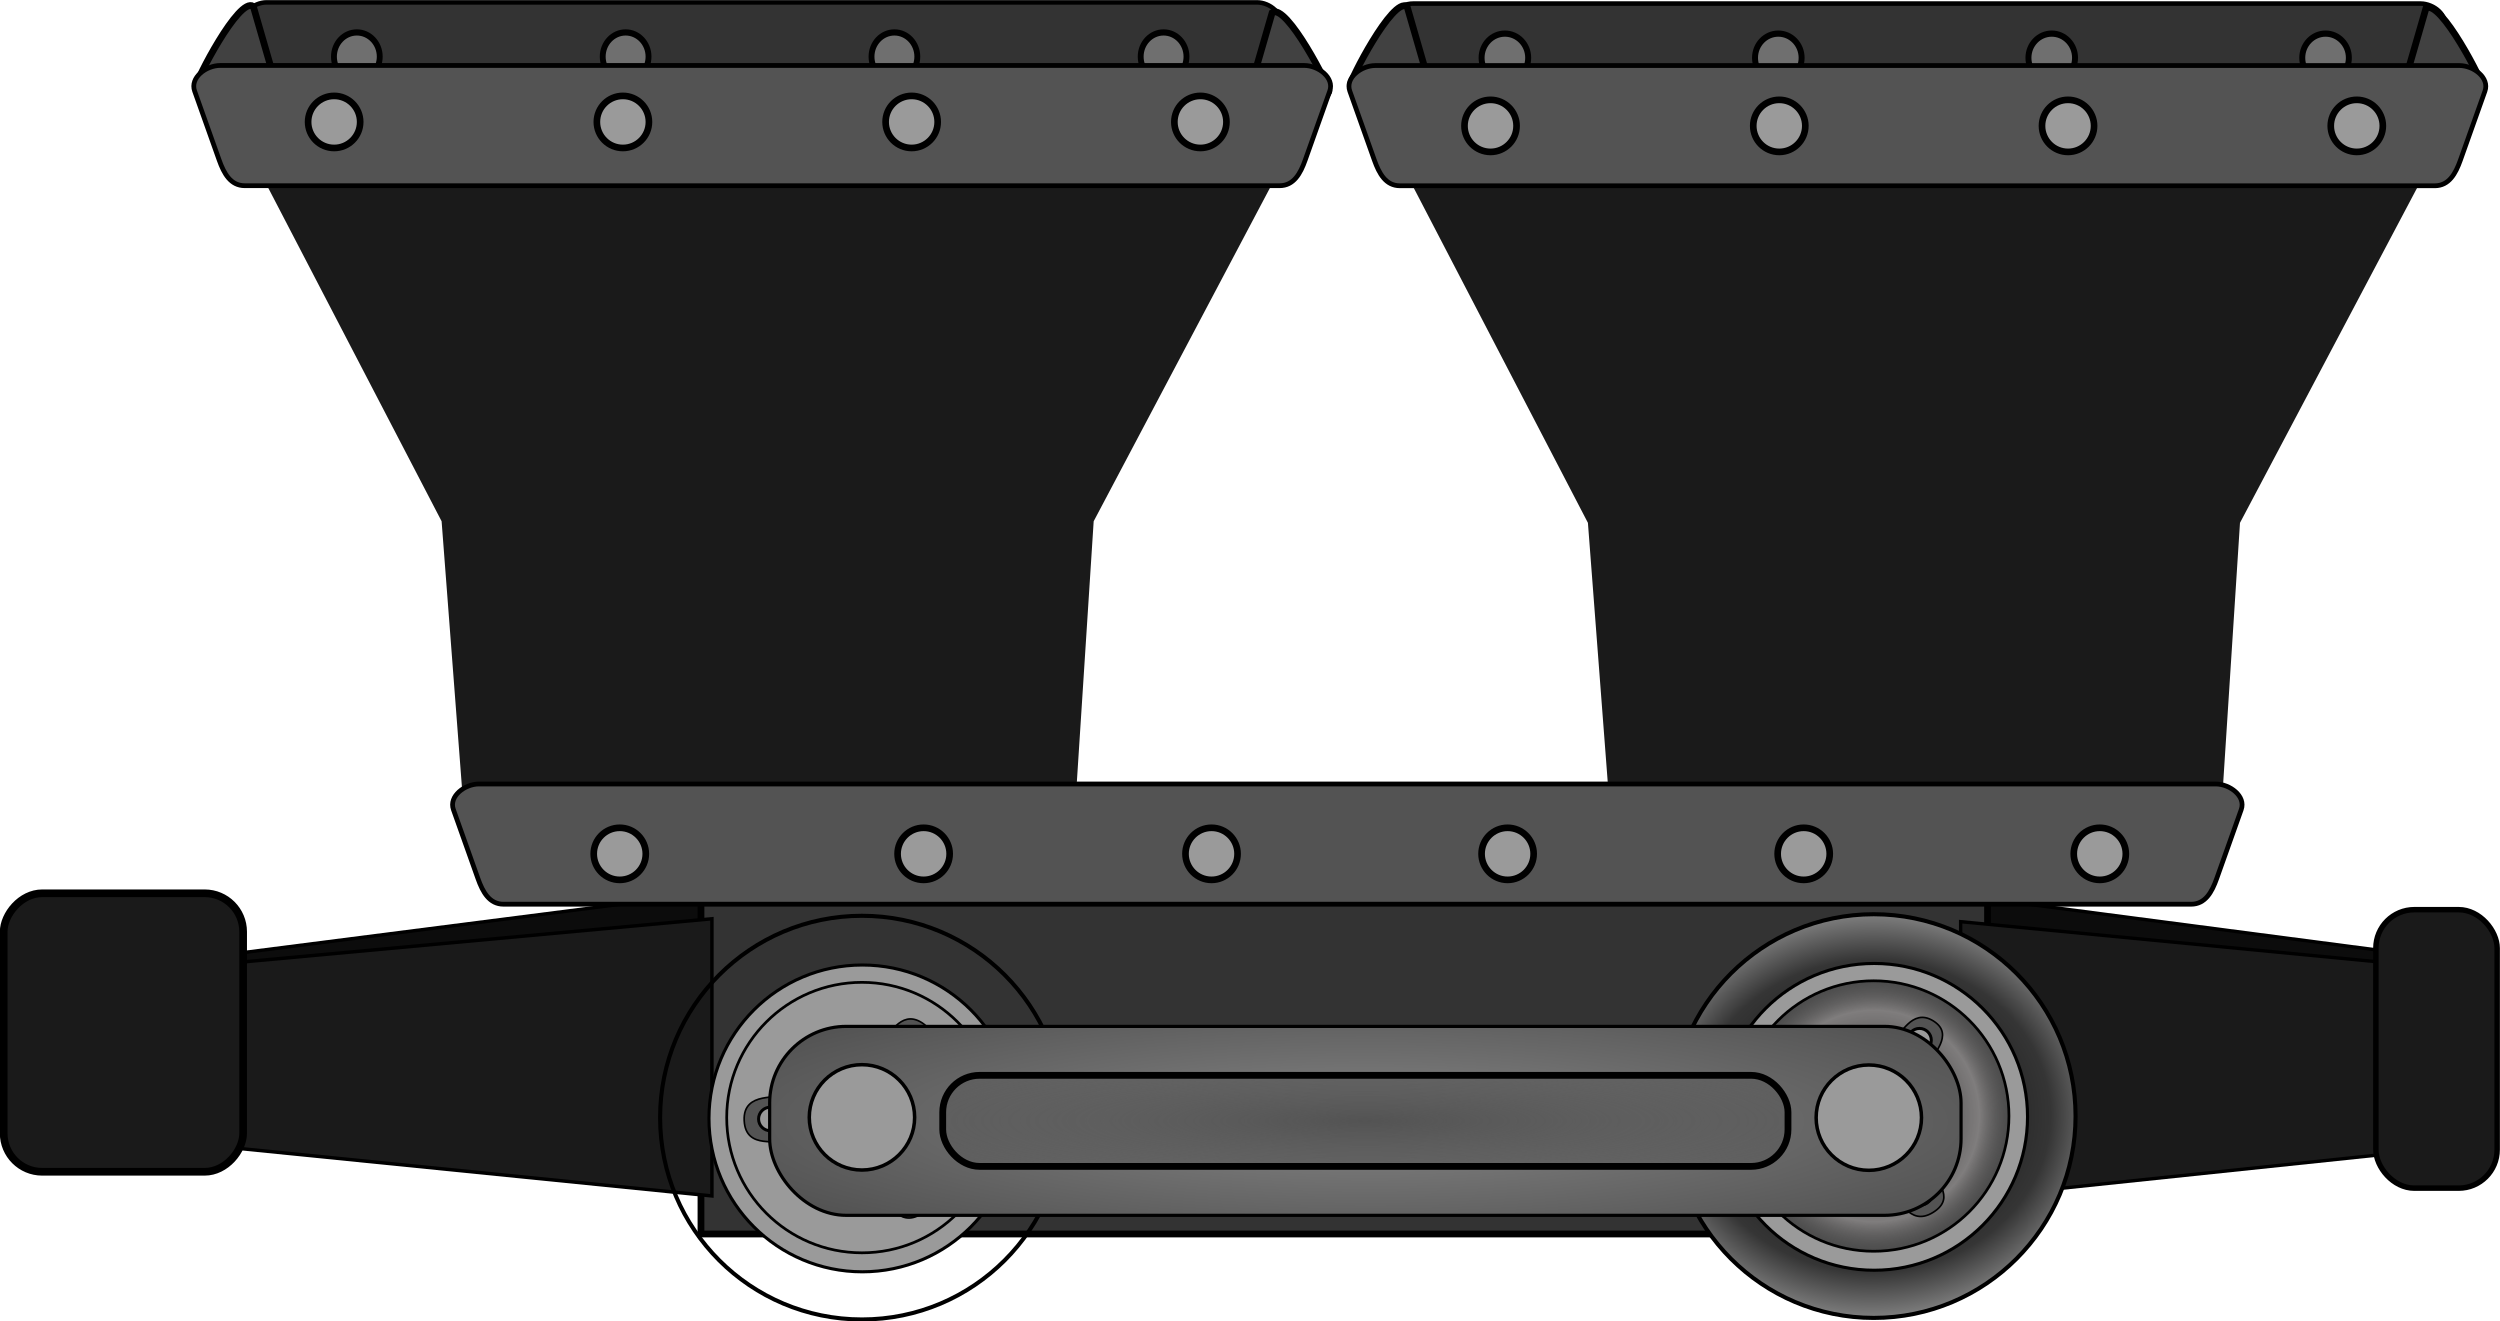 <?xml version="1.0" encoding="UTF-8" standalone="no"?>
<!-- Created with Inkscape (http://www.inkscape.org/) -->
<svg
    xmlns:inkscape="http://www.inkscape.org/namespaces/inkscape"
    xmlns:rdf="http://www.w3.org/1999/02/22-rdf-syntax-ns#"
    xmlns="http://www.w3.org/2000/svg"
    xmlns:sodipodi="http://sodipodi.sourceforge.net/DTD/sodipodi-0.dtd"
    xmlns:cc="http://creativecommons.org/ns#"
    xmlns:xlink="http://www.w3.org/1999/xlink"
    xmlns:dc="http://purl.org/dc/elements/1.1/"
    id="svg2"
    viewBox="0 0 611.34 323.12"
    sodipodi:docname="_svgclean2.svg"
    version="1.1"
    inkscape:version="0.48.3.1 r9886"
  >
  <defs
      id="defs4"
    >
    <radialGradient
        id="radialGradient10131-3"
        gradientUnits="userSpaceOnUse"
        cy="588.79"
        cx="325"
        gradientTransform="matrix(1.509 -.025 .021 1.323 -178.12 -182.09)"
        r="49.786"
        inkscape:collect="always"
      >
      <stop
          id="stop3831-4-4-7-8"
          style="stop-color:#000000"
          offset="0"
      />
      <stop
          id="stop3839-5-0-6-0"
          style="stop-color:#353535"
          offset=".579"
      />
      <stop
          id="stop3833-0-3-9-2"
          style="stop-color:#ececec"
          offset="1"
      />
    </radialGradient
    >
    <radialGradient
        id="radialGradient10133-8"
        gradientUnits="userSpaceOnUse"
        cy="588.79"
        cx="325"
        r="49.786"
        inkscape:collect="always"
      >
      <stop
          id="stop3843-9-7-3-80"
          style="stop-color:#000000"
          offset="0"
      />
      <stop
          id="stop3851-6-7-6-9"
          style="stop-color:#767373;stop-opacity:.749"
          offset=".775"
      />
      <stop
          id="stop3849-2-9-9-39"
          style="stop-color:#000000;stop-opacity:.498"
          offset=".982"
      />
      <stop
          id="stop3845-1-8-7-19"
          style="stop-color:#ffffff;stop-opacity:0"
          offset="1"
      />
    </radialGradient
    >
    <radialGradient
        id="radialGradient10139-5"
        gradientUnits="userSpaceOnUse"
        cy="589.51"
        cx="202.03"
        gradientTransform="matrix(1.201 .002 -0 .232 -1010.3 93.088)"
        r="145.85"
        inkscape:collect="always"
      >
      <stop
          id="stop3981-7-84"
          style="stop-color:#858585"
          offset="0"
      />
      <stop
          id="stop3983-3-9"
          style="stop-color:#535353"
          offset="1"
      />
    </radialGradient
    >
    <radialGradient
        id="radialGradient10141-2"
        gradientUnits="userSpaceOnUse"
        cy="589.51"
        cx="202.03"
        gradientTransform="matrix(1.801,1.1159e-6,-1.5178e-7,0.245,-1131.9,85.81)"
        r="103.43"
        inkscape:collect="always"
      >
      <stop
          id="stop3963-6-2"
          style="stop-color:#535353"
          offset="0"
      />
      <stop
          id="stop3965-0-7"
          style="stop-color:#535353;stop-opacity:0"
          offset="1"
      />
    </radialGradient
    >
    <radialGradient
        id="radialGradient3069"
        xlink:href="#radialGradient10131-3"
        gradientUnits="userSpaceOnUse"
        cy="588.79"
        cx="325"
        gradientTransform="matrix(1.509 -.025 .021 1.323 -178.12 -182.09)"
        r="49.786"
        inkscape:collect="always"
    />
    <radialGradient
        id="radialGradient3071"
        xlink:href="#radialGradient10133-8"
        gradientUnits="userSpaceOnUse"
        cy="588.79"
        cx="325"
        r="49.786"
        inkscape:collect="always"
    />
  </defs
  >
  <sodipodi:namedview
      id="base"
      bordercolor="#666666"
      inkscape:pageshadow="2"
      inkscape:window-y="0"
      pagecolor="#ffffff"
      inkscape:window-maximized="0"
      inkscape:zoom="0.7"
      inkscape:window-x="0"
      inkscape:window-height="645"
      showgrid="false"
      borderopacity="1.0"
      inkscape:current-layer="layer1"
      inkscape:cx="179.28032"
      inkscape:cy="209.74696"
      inkscape:window-width="674"
      inkscape:pageopacity="0.0"
      inkscape:document-units="px"
  />
  <g
      id="layer1"
      inkscape:label="Camada 1"
      inkscape:groupmode="layer"
      transform="translate(-64.535 -345.09)"
    >
    <g
        id="g10364-2"
        transform="matrix(.481 0 0 .481 494.27 1294.6)"
      >
      <g
          id="g3915-7-0-7-5"
          transform="matrix(1.969,0,0,2.082,945.03,-1906.1)"
        >
        <g
            id="g10185-8"
            transform="translate(1.372,10.979)"
          >
          <path
              id="rect3049-2-96-4-8-4-4"
              inkscape:connector-curvature="0"
              sodipodi:nodetypes="sssssssss"
              style="stroke:#000000;stroke-width:1.111;fill:#333333"
              d="m-866.27-43.026h255.77c3.299 0 7.06 2.846 5.955 5.955l-5.719 16.077c-1.106 3.108-2.656 5.955-5.955 5.955h-244.33c-3.299 0-4.849-2.846-5.954-5.955l-5.719-16.077c-1.106-3.108 2.656-5.955 5.954-5.955z"
          />
          <path
              id="path3875-1-0-0-9-2-9-7-7-6"
              sodipodi:rx="1.5625"
              sodipodi:ry="1.5625"
              style="stroke:#000000;stroke-width:0.4;fill:#6f6f6f"
              sodipodi:type="arc"
              d="m264.02 568.39c0 0.863-0.7 1.562-1.562 1.562-0.863 0-1.562-0.7-1.562-1.562 0-0.863 0.7-1.562 1.562-1.562 0.863 0 1.562 0.7 1.562 1.562z"
              transform="matrix(3.786,0,0,3.786,-1628.3,-2181.7)"
              sodipodi:cy="568.38898"
              sodipodi:cx="262.45535"
          />
          <path
              id="path3875-1-0-0-9-6-8-3-4-7-9"
              sodipodi:rx="1.5625"
              sodipodi:ry="1.5625"
              style="stroke:#000000;stroke-width:0.4;fill:#6f6f6f"
              sodipodi:type="arc"
              d="m264.02 568.39c0 0.863-0.7 1.562-1.562 1.562-0.863 0-1.562-0.7-1.562-1.562 0-0.863 0.7-1.562 1.562-1.562 0.863 0 1.562 0.7 1.562 1.562z"
              transform="matrix(3.786,0,0,3.786,-1836.6,-2181.7)"
              sodipodi:cy="568.38898"
              sodipodi:cx="262.45535"
          />
          <path
              id="path3875-1-0-0-9-1-5-8-3-4-2"
              sodipodi:rx="1.5625"
              sodipodi:ry="1.5625"
              style="stroke:#000000;stroke-width:0.4;fill:#6f6f6f"
              sodipodi:type="arc"
              d="m264.02 568.39c0 0.863-0.7 1.562-1.562 1.562-0.863 0-1.562-0.7-1.562-1.562 0-0.863 0.7-1.562 1.562-1.562 0.863 0 1.562 0.7 1.562 1.562z"
              transform="matrix(3.786,0,0,3.786,-1767.2,-2181.7)"
              sodipodi:cy="568.38898"
              sodipodi:cx="262.45535"
          />
          <path
              id="path3875-1-0-0-9-0-7-6-7-5-0"
              sodipodi:rx="1.5625"
              sodipodi:ry="1.5625"
              style="stroke:#000000;stroke-width:0.4;fill:#6f6f6f"
              sodipodi:type="arc"
              d="m264.02 568.39c0 0.863-0.7 1.562-1.562 1.562-0.863 0-1.562-0.7-1.562-1.562 0-0.863 0.7-1.562 1.562-1.562 0.863 0 1.562 0.7 1.562 1.562z"
              transform="matrix(3.786,0,0,3.786,-1697.8,-2181.7)"
              sodipodi:cy="568.38898"
              sodipodi:cx="262.45535"
          />
        </g
        >
      </g
      >
      <g
          id="g3915-7-0-7-2-7"
          transform="matrix(2.003,0,0,2.082,1557.3,-1905.5)"
        >
        <g
            id="g10185-6-0"
            transform="translate(1.372,10.979)"
          >
          <path
              id="rect3049-2-96-4-8-4-0-4"
              inkscape:connector-curvature="0"
              sodipodi:nodetypes="sssssssss"
              style="stroke:#000000;stroke-width:1.111;fill:#333333"
              d="m-866.27-43.026h255.77c3.299 0 7.06 2.846 5.955 5.955l-5.719 16.077c-1.106 3.108-2.656 5.955-5.955 5.955h-244.33c-3.299 0-4.849-2.846-5.954-5.955l-5.719-16.077c-1.106-3.108 2.656-5.955 5.954-5.955z"
          />
          <path
              id="path3875-1-0-0-9-2-9-7-7-0-8"
              sodipodi:rx="1.5625"
              sodipodi:ry="1.5625"
              style="stroke:#000000;stroke-width:0.4;fill:#6f6f6f"
              sodipodi:type="arc"
              d="m264.02 568.39c0 0.863-0.7 1.562-1.562 1.562-0.863 0-1.562-0.7-1.562-1.562 0-0.863 0.7-1.562 1.562-1.562 0.863 0 1.562 0.7 1.562 1.562z"
              transform="matrix(3.786,0,0,3.786,-1628.3,-2181.7)"
              sodipodi:cy="568.38898"
              sodipodi:cx="262.45535"
          />
          <path
              id="path3875-1-0-0-9-6-8-3-4-7-2-8"
              sodipodi:rx="1.5625"
              sodipodi:ry="1.5625"
              style="stroke:#000000;stroke-width:0.4;fill:#6f6f6f"
              sodipodi:type="arc"
              d="m264.02 568.39c0 0.863-0.7 1.562-1.562 1.562-0.863 0-1.562-0.7-1.562-1.562 0-0.863 0.7-1.562 1.562-1.562 0.863 0 1.562 0.7 1.562 1.562z"
              transform="matrix(3.786,0,0,3.786,-1836.6,-2181.7)"
              sodipodi:cy="568.38898"
              sodipodi:cx="262.45535"
          />
          <path
              id="path3875-1-0-0-9-1-5-8-3-4-8-9"
              sodipodi:rx="1.5625"
              sodipodi:ry="1.5625"
              style="stroke:#000000;stroke-width:0.4;fill:#6f6f6f"
              sodipodi:type="arc"
              d="m264.02 568.39c0 0.863-0.7 1.562-1.562 1.562-0.863 0-1.562-0.7-1.562-1.562 0-0.863 0.7-1.562 1.562-1.562 0.863 0 1.562 0.7 1.562 1.562z"
              transform="matrix(3.786,0,0,3.786,-1767.2,-2181.7)"
              sodipodi:cy="568.38898"
              sodipodi:cx="262.45535"
          />
          <path
              id="path3875-1-0-0-9-0-7-6-7-5-8-8"
              sodipodi:rx="1.5625"
              sodipodi:ry="1.5625"
              style="stroke:#000000;stroke-width:0.4;fill:#6f6f6f"
              sodipodi:type="arc"
              d="m264.02 568.39c0 0.863-0.7 1.562-1.562 1.562-0.863 0-1.562-0.7-1.562-1.562 0-0.863 0.7-1.562 1.562-1.562 0.863 0 1.562 0.7 1.562 1.562z"
              transform="matrix(3.786,0,0,3.786,-1697.8,-2181.7)"
              sodipodi:cy="568.38898"
              sodipodi:cx="262.45535"
          />
        </g
        >
      </g
      >
      <path
          id="rect3946-5-3-2-9-6"
          inkscape:connector-curvature="0"
          sodipodi:nodetypes="sccssssss"
          style="stroke:#000000;stroke-width:3.45;fill:#414141"
          d="m-751.52-1925.4-13.129-45.419c-7.298-5.134-29.643 38.593-28.852 40.056l10.409 19.276c0.79 1.463 1.339 3.002 3.002 3.002h25.224c1.663 0 4.643-3.269 3.002-3.002l-18.588 3.03c-1.641 0.268 28.577 16.425 18.932-16.943z"
      />
      <path
          id="rect3946-5-3-2-9-5-5"
          inkscape:connector-curvature="0"
          sodipodi:nodetypes="sccssssss"
          style="stroke:#000000;stroke-width:3.45;fill:#414141"
          d="m326.79-1924.4 13.129-45.419c7.298-5.134 29.643 38.593 28.852 40.056l-10.409 19.276c-0.79 1.463-1.339 3.002-3.002 3.002h-25.224c-1.663 0-4.643-3.269-3.002-3.002l18.588 3.03c1.641 0.268-28.577 16.425-18.932-16.943z"
      />
      <path
          id="rect3946-5-3-2-5-2"
          inkscape:connector-curvature="0"
          sodipodi:nodetypes="sccssssss"
          style="stroke:#000000;stroke-width:3.45;fill:#414141"
          d="m-164.95-1925.3-13.129-45.419c-7.298-5.134-29.643 38.593-28.852 40.056l10.409 19.276c0.79 1.463 1.339 3.002 3.002 3.002h25.224c1.663 0 4.643-3.269 3.002-3.002l-18.588 3.03c-1.641 0.268 28.577 16.425 18.932-16.943z"
      />
      <path
          id="rect3946-5-3-2-5-9-6"
          inkscape:connector-curvature="0"
          sodipodi:nodetypes="sccssssss"
          style="stroke:#000000;stroke-width:3.45;fill:#414141"
          d="m-259.79-1922.2 13.129-45.419c7.298-5.134 29.643 38.593 28.852 40.056l-10.409 19.276c-0.79 1.463-1.339 3.002-3.002 3.002h-25.224c-1.663 0-4.643-3.269-3.002-3.002l18.588 3.03c1.641 0.268-28.577 16.425-18.932-16.943z"
      />
      <g
          id="g10027-56"
          transform="translate(380,-34.286)"
        >
        <g
            id="g10079-3"
            transform="translate(-448.57,8.571)"
          >
          <g
              id="g3610-1-2"
              transform="matrix(2.082,0,0,2.082,1468.2,-1857.8)"
            >
            <path
                id="path3380-2-8-8"
                style="stroke:#000000;stroke-width:.829px;fill:#0c0c0c"
                inkscape:connector-curvature="0"
                d="m-621.5 175.31 115.35 15.128v44.447l-115.35 8.105z"
            />
            <path
                id="path3380-2-9-6-3"
                style="stroke:#000000;stroke-width:.839px;fill:#0c0c0c"
                inkscape:connector-curvature="0"
                d="m-928.64 174.61-118.05 15.128v44.447l118.05 8.105z"
            />
            <rect
                id="rect3070-5-5"
                style="stroke:#000000;stroke-width:1.657;fill:#333333"
                ry="0"
                height="86.873"
                width="314.16"
                y="170.97"
                x="-930.2"
            />
            <path
                id="path3380-1-9-9"
                style="stroke:#000000;stroke-width:.848px;fill:#1a1a1a"
                inkscape:connector-curvature="0"
                d="m-927.53 180.87-120.7 11.112v44.447l120.7 12.122z"
            />
            <path
                id="path3380-5-6"
                style="stroke:#000000;stroke-width:.83px;fill:#1a1a1a"
                inkscape:connector-curvature="0"
                d="m-622.61 181.58 115.39 11.112v44.447l-115.39 12.122z"
            />
            <g
                id="g4102-7-1-4-3"
                transform="translate(-968.84,-359.74)"
              >
              <path
                  id="path2985-5-0-7-8"
                  sodipodi:rx="49.285713"
                  sodipodi:ry="49.285713"
                  style="fill-rule:evenodd;stroke:#000000;stroke-width:1px;fill:url(#radialGradient3069)"
                  sodipodi:type="arc"
                  d="m374.29 588.79c0 27.22-22.066 49.286-49.286 49.286s-49.286-22.066-49.286-49.286 22.066-49.286 49.286-49.286 49.286 22.066 49.286 49.286z"
                  sodipodi:cy="588.79077"
                  sodipodi:cx="325"
              />
              <path
                  id="path2985-6-2-7-4-3"
                  sodipodi:rx="49.285713"
                  sodipodi:ry="49.285713"
                  style="stroke:#000000;stroke-width:1px;fill:#9a9a9a"
                  sodipodi:type="arc"
                  d="m374.29 588.79c0 27.22-22.066 49.286-49.286 49.286s-49.286-22.066-49.286-49.286 22.066-49.286 49.286-49.286 49.286 22.066 49.286 49.286z"
                  transform="matrix(.76 0 0 .76 78.103 141.5)"
                  sodipodi:cy="588.79077"
                  sodipodi:cx="325"
              />
              <path
                  id="path2985-6-0-6-6-6-3"
                  sodipodi:rx="49.285713"
                  sodipodi:ry="49.285713"
                  style="stroke:#000000;stroke-width:1px;fill:url(#radialGradient3071)"
                  sodipodi:type="arc"
                  d="m374.29 588.79c0 27.22-22.066 49.286-49.286 49.286s-49.286-22.066-49.286-49.286 22.066-49.286 49.286-49.286 49.286 22.066 49.286 49.286z"
                  transform="matrix(.67 0 0 .67 107.25 194.29)"
                  sodipodi:cy="588.79077"
                  sodipodi:cx="325"
              />
              <path
                  id="path2985-6-0-0-8-0-1-82"
                  style="stroke:#000000;stroke-width:1px;fill:#535353"
                  d="m374.29 588.79c0 13.215-3.668 23.989-12.135 32.839-3.539 3.58 12.649 14.582-2.037 23.836-14.686 9.255-20.048-10.46-24.194-8.751-4.07 1.088-6.507 1.361-10.92 1.361-21.668 0-40.071-13.983-46.676-33.418-1.662-4.829-22.418 3.75-23.299-14.443-0.881-18.193 21.829-11.866 22.857-15.926 6.192-20.142 24.945-34.784 47.118-34.784 4.288 0 8.447 0.548 12.413 1.576 3.163 1.103 9.701-17.28 22.828-8.963 13.127 8.317-2.376 20.566 0.394 22.623 8.457 8.848 13.651 20.842 13.651 34.048z"
                  sodipodi:nodetypes="sczcsczcsczcs"
                  inkscape:connector-curvature="0"
                  transform="matrix(.412 0 0 .412 191.18 346.35)"
              />
              <path
                  id="path3875-2-1-4-4"
                  sodipodi:rx="1.5625"
                  sodipodi:ry="1.5625"
                  style="stroke:#000000;stroke-width:0.4;fill:#9a9a9a"
                  sodipodi:type="arc"
                  d="m264.02 568.39c0 0.863-0.7 1.562-1.562 1.562-0.863 0-1.562-0.7-1.562-1.562 0-0.863 0.7-1.562 1.562-1.562 0.863 0 1.562 0.7 1.562 1.562z"
                  transform="matrix(1.842,0,0,1.842,-180.81,-457.86)"
                  sodipodi:cy="568.38898"
                  sodipodi:cx="262.45535"
              />
              <path
                  id="path3875-1-0-0-5-4"
                  sodipodi:rx="1.5625"
                  sodipodi:ry="1.5625"
                  style="stroke:#000000;stroke-width:0.4;fill:#9a9a9a"
                  sodipodi:type="arc"
                  d="m264.02 568.39c0 0.863-0.7 1.562-1.562 1.562-0.863 0-1.562-0.7-1.562-1.562 0-0.863 0.7-1.562 1.562-1.562 0.863 0 1.562 0.7 1.562 1.562z"
                  transform="matrix(1.842,0,0,1.842,-147.26,-476.71)"
                  sodipodi:cy="568.38898"
                  sodipodi:cx="262.45535"
              />
              <path
                  id="path3875-4-9-2-1-0"
                  sodipodi:rx="1.5625"
                  sodipodi:ry="1.5625"
                  style="stroke:#000000;stroke-width:0.4;fill:#9a9a9a"
                  sodipodi:type="arc"
                  d="m264.02 568.39c0 0.863-0.7 1.562-1.562 1.562-0.863 0-1.562-0.7-1.562-1.562 0-0.863 0.7-1.562 1.562-1.562 0.863 0 1.562 0.7 1.562 1.562z"
                  transform="matrix(1.842,0,0,1.842,-147.01,-439.34)"
                  sodipodi:cy="568.38898"
                  sodipodi:cx="262.45535"
              />
              <path
                  id="path2985-6-0-0-9-0-5-3-0"
                  sodipodi:rx="49.285713"
                  sodipodi:ry="49.285713"
                  style="stroke:#000000;stroke-width:3.297;fill:#9a9a9a"
                  sodipodi:type="arc"
                  d="m374.29 588.79c0 27.22-22.066 49.286-49.286 49.286s-49.286-22.066-49.286-49.286 22.066-49.286 49.286-49.286 49.286 22.066 49.286 49.286z"
                  transform="matrix(.261 0 0 .261 240.14 435.05)"
                  sodipodi:cy="588.79077"
                  sodipodi:cx="325"
              />
            </g
            >
            <g
                id="g4102-7-9-9"
                transform="translate(-1215.9,-359.36)"
              >
              <path
                  id="path2985-5-1-2"
                  sodipodi:rx="49.285713"
                  sodipodi:ry="49.285713"
                  style="stroke:#000000;stroke-width:1px;fill:url(#radialGradient3069);fill-rule:evenodd"
                  sodipodi:type="arc"
                  d="m374.29 588.79c0 27.22-22.066 49.286-49.286 49.286s-49.286-22.066-49.286-49.286 22.066-49.286 49.286-49.286 49.286 22.066 49.286 49.286z"
                  sodipodi:cy="588.79077"
                  sodipodi:cx="325"
              />
              <path
                  id="path2985-6-2-5-61"
                  sodipodi:rx="49.285713"
                  sodipodi:ry="49.285713"
                  style="stroke:#000000;stroke-width:1px;fill:#9a9a9a"
                  sodipodi:type="arc"
                  d="m374.29 588.79c0 27.22-22.066 49.286-49.286 49.286s-49.286-22.066-49.286-49.286 22.066-49.286 49.286-49.286 49.286 22.066 49.286 49.286z"
                  transform="matrix(.76 0 0 .76 78.103 141.5)"
                  sodipodi:cy="588.79077"
                  sodipodi:cx="325"
              />
              <path
                  id="path2985-6-0-6-0-6"
                  sodipodi:rx="49.285713"
                  sodipodi:ry="49.285713"
                  style="stroke:#000000;stroke-width:1px;fill:url(#radialGradient3071)"
                  sodipodi:type="arc"
                  d="m374.29 588.79c0 27.22-22.066 49.286-49.286 49.286s-49.286-22.066-49.286-49.286 22.066-49.286 49.286-49.286 49.286 22.066 49.286 49.286z"
                  transform="matrix(.67 0 0 .67 107.25 194.29)"
                  sodipodi:cy="588.79077"
                  sodipodi:cx="325"
              />
              <path
                  id="path2985-6-0-0-8-9-9"
                  style="stroke:#000000;stroke-width:1px;fill:#535353"
                  d="m374.29 588.79c0 13.215-3.668 23.989-12.135 32.839-3.539 3.58 12.649 14.582-2.037 23.836-14.686 9.255-20.048-10.46-24.194-8.751-4.07 1.088-6.507 1.361-10.92 1.361-21.668 0-40.071-13.983-46.676-33.418-1.662-4.829-22.418 3.75-23.299-14.443-0.881-18.193 21.829-11.866 22.857-15.926 6.192-20.142 24.945-34.784 47.118-34.784 4.288 0 8.447 0.548 12.413 1.576 3.163 1.103 9.701-17.28 22.828-8.963 13.127 8.317-2.376 20.566 0.394 22.623 8.457 8.848 13.651 20.842 13.651 34.048z"
                  sodipodi:nodetypes="sczcsczcsczcs"
                  inkscape:connector-curvature="0"
                  transform="matrix(.412 0 0 .412 191.18 346.35)"
              />
              <path
                  id="path3875-2-6-1"
                  sodipodi:rx="1.5625"
                  sodipodi:ry="1.5625"
                  style="stroke:#000000;stroke-width:0.4;fill:#9a9a9a"
                  sodipodi:type="arc"
                  d="m264.02 568.39c0 0.863-0.7 1.562-1.562 1.562-0.863 0-1.562-0.7-1.562-1.562 0-0.863 0.7-1.562 1.562-1.562 0.863 0 1.562 0.7 1.562 1.562z"
                  transform="matrix(1.842,0,0,1.842,-180.81,-457.86)"
                  sodipodi:cy="568.38898"
                  sodipodi:cx="262.45535"
              />
              <path
                  id="path3875-1-0-4-8"
                  sodipodi:rx="1.5625"
                  sodipodi:ry="1.5625"
                  style="stroke:#000000;stroke-width:0.4;fill:#9a9a9a"
                  sodipodi:type="arc"
                  d="m264.02 568.39c0 0.863-0.7 1.562-1.562 1.562-0.863 0-1.562-0.7-1.562-1.562 0-0.863 0.7-1.562 1.562-1.562 0.863 0 1.562 0.7 1.562 1.562z"
                  transform="matrix(1.842,0,0,1.842,-147.26,-476.71)"
                  sodipodi:cy="568.38898"
                  sodipodi:cx="262.45535"
              />
              <path
                  id="path3875-4-9-6-1"
                  sodipodi:rx="1.5625"
                  sodipodi:ry="1.5625"
                  style="stroke:#000000;stroke-width:0.4;fill:#9a9a9a"
                  sodipodi:type="arc"
                  d="m264.02 568.39c0 0.863-0.7 1.562-1.562 1.562-0.863 0-1.562-0.7-1.562-1.562 0-0.863 0.7-1.562 1.562-1.562 0.863 0 1.562 0.7 1.562 1.562z"
                  transform="matrix(1.842,0,0,1.842,-147.01,-439.34)"
                  sodipodi:cy="568.38898"
                  sodipodi:cx="262.45535"
              />
              <path
                  id="path2985-6-0-0-9-0-6-7"
                  sodipodi:rx="49.285713"
                  sodipodi:ry="49.285713"
                  style="stroke:#000000;stroke-width:3.297;fill:#9a9a9a"
                  sodipodi:type="arc"
                  d="m374.29 588.79c0 27.22-22.066 49.286-49.286 49.286s-49.286-22.066-49.286-49.286 22.066-49.286 49.286-49.286 49.286 22.066 49.286 49.286z"
                  transform="matrix(.261 0 0 .261 240.14 435.05)"
                  sodipodi:cy="588.79077"
                  sodipodi:cx="325"
              />
            </g
            >
            <rect
                id="rect7268-7"
                ry="9.395"
                style="stroke:#000000;stroke-width:1.876;fill:#1a1a1a"
                transform="scale(-1,1)"
                height="68.002"
                width="58.466"
                y="174.65"
                x="1042"
            />
            <rect
                id="rect3931-8-1"
                style="stroke:#000000;stroke-width:0.781;fill:url(#radialGradient10139-5)"
                ry="18.705"
                height="46.14"
                width="290.92"
                y="207.15"
                x="-913.43"
            />
            <rect
                id="rect3931-0-0-7"
                style="stroke:#000000;stroke-width:1.657;fill:url(#radialGradient10141-2)"
                ry="9.015"
                height="22.238"
                width="206.4"
                y="219.1"
                x="-871.17"
            />
            <path
                id="path2985-6-0-0-9-9-7-7"
                sodipodi:rx="49.285713"
                sodipodi:ry="49.285713"
                style="stroke:#000000;stroke-width:3.297;fill:#9a9a9a"
                sodipodi:type="arc"
                d="m374.29 588.79c0 27.22-22.066 49.286-49.286 49.286s-49.286-22.066-49.286-49.286 22.066-49.286 49.286-49.286 49.286 22.066 49.286 49.286z"
                transform="matrix(.261 0 0 .261 -729.86 75.761)"
                sodipodi:cy="588.79077"
                sodipodi:cx="325"
            />
            <path
                id="path2985-6-0-0-9-9-0-7-8"
                sodipodi:rx="49.285713"
                sodipodi:ry="49.285713"
                style="stroke:#000000;stroke-width:3.297;fill:#9a9a9a"
                sodipodi:type="arc"
                d="m374.29 588.79c0 27.22-22.066 49.286-49.286 49.286s-49.286-22.066-49.286-49.286 22.066-49.286 49.286-49.286 49.286 22.066 49.286 49.286z"
                transform="matrix(.261 0 0 .261 -975.72 75.689)"
                sodipodi:cy="588.79077"
                sodipodi:cx="325"
            />
            <path
                id="rect9866-4"
                d="m-1041.4-21.527h255.84c2.519 0 5.341 2.156 4.546 4.546l-53.295 100.79-4.773 73.914c-0.162 2.513-2.028 4.546-4.546 4.546h-139.71c-2.519 0-3.752-2.156-4.546-4.546l-5.651-73.914-52.417-100.79c-1.162-2.235 2.028-4.546 4.546-4.546z"
                sodipodi:nodetypes="ssscsssscss"
                style="color:#000000;fill:#1a1a1a"
                inkscape:connector-curvature="0"
            />
            <path
                id="rect9866-6-2"
                d="m-761.49-21.146h255.84c2.519 0 5.341 2.156 4.546 4.546l-53.295 100.79-4.773 73.914c-0.162 2.513-2.028 4.546-4.546 4.546h-139.71c-2.519 0-3.752-2.156-4.546-4.546l-5.651-73.914-52.417-100.79c-1.162-2.235 2.028-4.546 4.546-4.546z"
                sodipodi:nodetypes="ssscsssscss"
                style="color:#000000;fill:#1a1a1a"
                inkscape:connector-curvature="0"
            />
            <path
                id="rect3049-3-82"
                inkscape:connector-curvature="0"
                sodipodi:nodetypes="sssssssss"
                style="stroke:#000000;stroke-width:1.165;fill:#535353"
                d="m-984.41 147.96h424.07c3.461 0 7.407 2.986 6.247 6.247l-6 16.866c-1.16 3.261-2.786 6.247-6.247 6.247h-412.07c-3.461 0-5.087-2.986-6.247-6.247l-6-16.866c-1.16-3.261 2.786-6.247 6.247-6.247z"
            />
            <path
                id="path3875-1-0-0-9-5-9-7"
                sodipodi:rx="1.5625"
                sodipodi:ry="1.5625"
                style="stroke:#000000;stroke-width:0.4;fill:#9a9a9a"
                sodipodi:type="arc"
                d="m264.02 568.39c0 0.863-0.7 1.562-1.562 1.562-0.863 0-1.562-0.7-1.562-1.562 0-0.863 0.7-1.562 1.562-1.562 0.863 0 1.562 0.7 1.562 1.562z"
                transform="matrix(4.071,0,0,4.071,-1944.3,-2148.9)"
                sodipodi:cy="568.38898"
                sodipodi:cx="262.45535"
            />
            <path
                id="path3875-1-0-0-9-8-2-49"
                sodipodi:rx="1.5625"
                sodipodi:ry="1.5625"
                style="stroke:#000000;stroke-width:0.4;fill:#9a9a9a"
                sodipodi:type="arc"
                d="m264.02 568.39c0 0.863-0.7 1.562-1.562 1.562-0.863 0-1.562-0.7-1.562-1.562 0-0.863 0.7-1.562 1.562-1.562 0.863 0 1.562 0.7 1.562 1.562z"
                transform="matrix(4.071,0,0,4.071,-1729.4,-2148.9)"
                sodipodi:cy="568.38898"
                sodipodi:cx="262.45535"
            />
            <path
                id="path3875-1-0-0-9-70-0-34"
                sodipodi:rx="1.5625"
                sodipodi:ry="1.5625"
                style="stroke:#000000;stroke-width:0.4;fill:#9a9a9a"
                sodipodi:type="arc"
                d="m264.02 568.39c0 0.863-0.7 1.562-1.562 1.562-0.863 0-1.562-0.7-1.562-1.562 0-0.863 0.7-1.562 1.562-1.562 0.863 0 1.562 0.7 1.562 1.562z"
                transform="matrix(4.071,0,0,4.071,-1657.1,-2148.9)"
                sodipodi:cy="568.38898"
                sodipodi:cx="262.45535"
            />
            <path
                id="path3875-1-0-0-9-4-5-46"
                sodipodi:rx="1.5625"
                sodipodi:ry="1.5625"
                style="stroke:#000000;stroke-width:0.4;fill:#9a9a9a"
                sodipodi:type="arc"
                d="m264.02 568.39c0 0.863-0.7 1.562-1.562 1.562-0.863 0-1.562-0.7-1.562-1.562 0-0.863 0.7-1.562 1.562-1.562 0.863 0 1.562 0.7 1.562 1.562z"
                transform="matrix(4.071,0,0,4.071,-1874,-2148.9)"
                sodipodi:cy="568.38898"
                sodipodi:cx="262.45535"
            />
            <path
                id="path3875-1-0-0-9-80-3-4"
                sodipodi:rx="1.5625"
                sodipodi:ry="1.5625"
                style="stroke:#000000;stroke-width:0.4;fill:#9a9a9a"
                sodipodi:type="arc"
                d="m264.02 568.39c0 0.863-0.7 1.562-1.562 1.562-0.863 0-1.562-0.7-1.562-1.562 0-0.863 0.7-1.562 1.562-1.562 0.863 0 1.562 0.7 1.562 1.562z"
                transform="matrix(4.071,0,0,4.071,-1801.7,-2148.9)"
                sodipodi:cy="568.38898"
                sodipodi:cx="262.45535"
            />
            <path
                id="path3875-1-0-0-9-42-5-6"
                sodipodi:rx="1.5625"
                sodipodi:ry="1.5625"
                style="stroke:#000000;stroke-width:0.4;fill:#9a9a9a"
                sodipodi:type="arc"
                d="m264.02 568.39c0 0.863-0.7 1.562-1.562 1.562-0.863 0-1.562-0.7-1.562-1.562 0-0.863 0.7-1.562 1.562-1.562 0.863 0 1.562 0.7 1.562 1.562z"
                transform="matrix(4.071,0,0,4.071,-2018.5,-2148.9)"
                sodipodi:cy="568.38898"
                sodipodi:cx="262.45535"
            />
            <rect
                id="rect3382-5-7"
                style="stroke:#000000;stroke-width:1.335;fill:#1a1a1a"
                ry="9.395"
                height="68.002"
                width="29.616"
                y="178.65"
                x="-521.22"
            />
            <path
                id="rect3049-2-3-7-4-3"
                inkscape:connector-curvature="0"
                sodipodi:nodetypes="sssssssss"
                style="stroke:#000000;stroke-width:1.165;fill:#535353"
                d="m-1047.6-27.49h264.69c3.461 0 7.407 2.986 6.247 6.247l-6 16.866c-1.16 3.261-2.786 6.247-6.247 6.247h-252.69c-3.461 0-5.087-2.986-6.247-6.247l-6-16.866c-1.16-3.261 2.786-6.247 6.247-6.247z"
            />
            <path
                id="rect3049-2-3-7-4-8-3"
                inkscape:connector-curvature="0"
                sodipodi:nodetypes="sssssssss"
                style="stroke:#000000;stroke-width:1.165;fill:#535353"
                d="m-765.52-27.473h264.69c3.461 0 7.407 2.986 6.247 6.247l-6 16.866c-1.16 3.261-2.786 6.247-6.247 6.247h-252.69c-3.461 0-5.087-2.986-6.247-6.247l-6-16.866c-1.16-3.261 2.786-6.247 6.247-6.247z"
            />
          </g
          >
          <g
              id="g10017-5"
              transform="translate(474.29,-211.43)"
            >
            <path
                id="path3875-1-0-0-9-70-0-5-1"
                sodipodi:rx="1.5625"
                sodipodi:ry="1.5625"
                style="stroke:#000000;stroke-width:0.4;fill:#9a9a9a"
                sodipodi:type="arc"
                d="m264.02 568.39c0 0.863-0.7 1.562-1.562 1.562-0.863 0-1.562-0.7-1.562-1.562 0-0.863 0.7-1.562 1.562-1.562 0.863 0 1.562 0.7 1.562 1.562z"
                transform="matrix(8.475,0,0,8.475,-2765.7,-6490)"
                sodipodi:cy="568.38898"
                sodipodi:cx="262.45535"
            />
            <path
                id="path3875-1-0-0-9-70-0-50-2"
                sodipodi:rx="1.5625"
                sodipodi:ry="1.5625"
                style="stroke:#000000;stroke-width:0.4;fill:#9a9a9a"
                sodipodi:type="arc"
                d="m264.02 568.39c0 0.863-0.7 1.562-1.562 1.562-0.863 0-1.562-0.7-1.562-1.562 0-0.863 0.7-1.562 1.562-1.562 0.863 0 1.562 0.7 1.562 1.562z"
                transform="matrix(8.475,0,0,8.475,-2618.9,-6490)"
                sodipodi:cy="568.38898"
                sodipodi:cx="262.45535"
            />
            <path
                id="path3875-1-0-0-9-70-0-3-3"
                sodipodi:rx="1.5625"
                sodipodi:ry="1.5625"
                style="stroke:#000000;stroke-width:0.4;fill:#9a9a9a"
                sodipodi:type="arc"
                d="m264.02 568.39c0 0.863-0.7 1.562-1.562 1.562-0.863 0-1.562-0.7-1.562-1.562 0-0.863 0.7-1.562 1.562-1.562 0.863 0 1.562 0.7 1.562 1.562z"
                transform="matrix(8.475,0,0,8.475,-2472.1,-6490)"
                sodipodi:cy="568.38898"
                sodipodi:cx="262.45535"
            />
            <path
                id="path3875-1-0-0-9-70-0-7-4"
                sodipodi:rx="1.5625"
                sodipodi:ry="1.5625"
                style="stroke:#000000;stroke-width:0.4;fill:#9a9a9a"
                sodipodi:type="arc"
                d="m264.02 568.39c0 0.863-0.7 1.562-1.562 1.562-0.863 0-1.562-0.7-1.562-1.562 0-0.863 0.7-1.562 1.562-1.562 0.863 0 1.562 0.7 1.562 1.562z"
                transform="matrix(8.475,0,0,8.475,-2325.3,-6490)"
                sodipodi:cy="568.38898"
                sodipodi:cx="262.45535"
            />
            <path
                id="path3875-1-0-0-9-70-0-5-4-7"
                sodipodi:rx="1.5625"
                sodipodi:ry="1.5625"
                style="stroke:#000000;stroke-width:0.4;fill:#9a9a9a"
                sodipodi:type="arc"
                d="m264.02 568.39c0 0.863-0.7 1.562-1.562 1.562-0.863 0-1.562-0.7-1.562-1.562 0-0.863 0.7-1.562 1.562-1.562 0.863 0 1.562 0.7 1.562 1.562z"
                transform="matrix(8.475,0,0,8.475,-3353.6,-6492)"
                sodipodi:cy="568.38898"
                sodipodi:cx="262.45535"
            />
            <path
                id="path3875-1-0-0-9-70-0-50-6-2"
                sodipodi:rx="1.5625"
                sodipodi:ry="1.5625"
                style="stroke:#000000;stroke-width:0.4;fill:#9a9a9a"
                sodipodi:type="arc"
                d="m264.02 568.39c0 0.863-0.7 1.562-1.562 1.562-0.863 0-1.562-0.7-1.562-1.562 0-0.863 0.7-1.562 1.562-1.562 0.863 0 1.562 0.7 1.562 1.562z"
                transform="matrix(8.475,0,0,8.475,-3206.8,-6492)"
                sodipodi:cy="568.38898"
                sodipodi:cx="262.45535"
            />
            <path
                id="path3875-1-0-0-9-70-0-3-1-9"
                sodipodi:rx="1.5625"
                sodipodi:ry="1.5625"
                style="stroke:#000000;stroke-width:0.4;fill:#9a9a9a"
                sodipodi:type="arc"
                d="m264.02 568.39c0 0.863-0.7 1.562-1.562 1.562-0.863 0-1.562-0.7-1.562-1.562 0-0.863 0.7-1.562 1.562-1.562 0.863 0 1.562 0.7 1.562 1.562z"
                transform="matrix(8.475,0,0,8.475,-3060,-6492)"
                sodipodi:cy="568.38898"
                sodipodi:cx="262.45535"
            />
            <path
                id="path3875-1-0-0-9-70-0-7-5-6"
                sodipodi:rx="1.5625"
                sodipodi:ry="1.5625"
                style="stroke:#000000;stroke-width:0.4;fill:#9a9a9a"
                sodipodi:type="arc"
                d="m264.02 568.39c0 0.863-0.7 1.562-1.562 1.562-0.863 0-1.562-0.7-1.562-1.562 0-0.863 0.7-1.562 1.562-1.562 0.863 0 1.562 0.7 1.562 1.562z"
                transform="matrix(8.475,0,0,8.475,-2913.2,-6492)"
                sodipodi:cy="568.38898"
                sodipodi:cx="262.45535"
            />
          </g
          >
        </g
        >
      </g
      >
    </g
    >
  </g
  >
</svg
>
